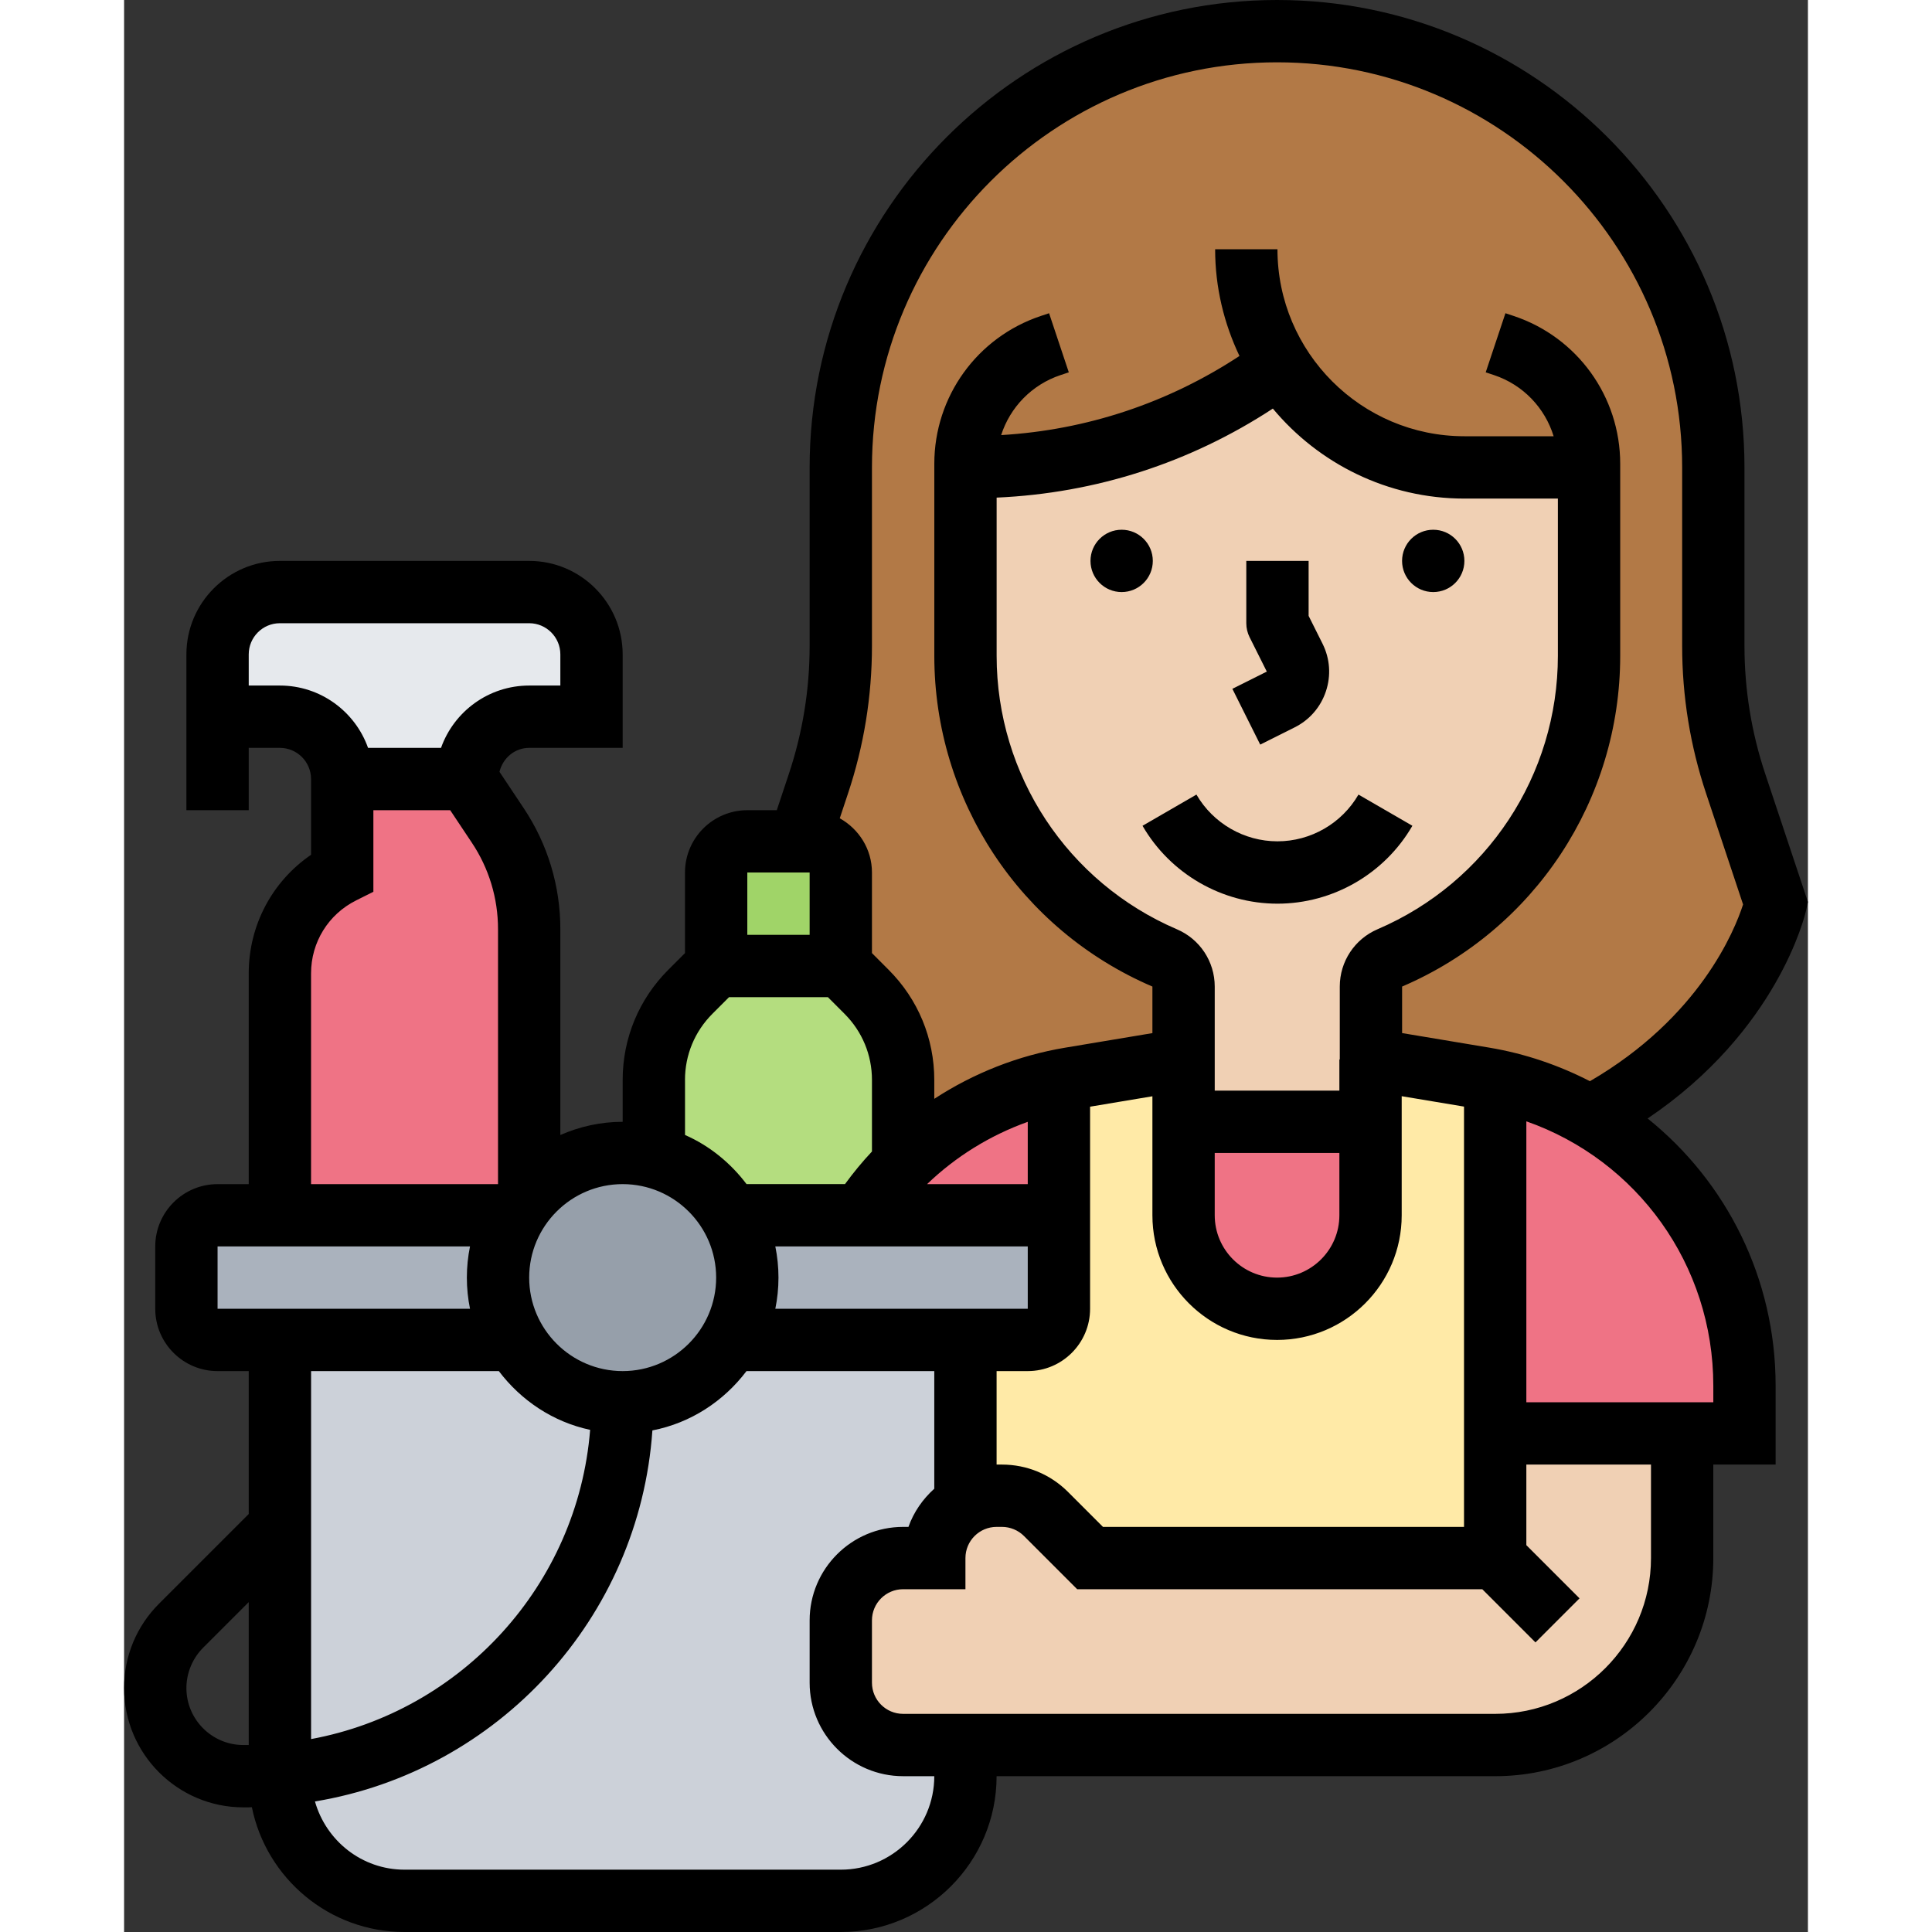 <svg id="Layer_5" enable-background="new 0 0 54.036 62" height="512" viewBox="0 0 54.036 62" width="512" xmlns="http://www.w3.org/2000/svg"><rect x="0" y="0" width="54.036" height="62" fill="#333333" stroke="none"/><g><g><g><path d="m27 15v6.05c0 4.22 2.52 8.03 6.39 9.69.37.16.61.52.61.92v2.34l-3.63.61c-.12.02-.25.04-.37.07-1.95.39-3.66 1.35-5 2.66v-2.68c0-1.06-.42-2.08-1.17-2.83l-.83-.83v-3c0-.55-.45-1-1-1h-.33l.61-1.84c.48-1.43.72-2.93.72-4.43v-5.73c0-7.73 6.27-14 14-14 3.86 0 7.36 1.57 9.9 4.1 2.53 2.54 4.1 6.04 4.1 9.9v5.73c0 1.5.24 3 .72 4.43l1.28 3.84s-.93 4.18-5.95 6.84c-.93-.55-1.95-.94-3.05-1.16-.11-.03-.23-.05-.35-.07l-3.64-.61v-2.34c0-.4.24-.76.61-.92 3.88-1.66 6.39-5.47 6.39-9.69v-6.05h-4c-2.49 0-4.67-1.3-5.9-3.26l-.01.01c-2.84 2.09-6.3 3.25-9.9 3.25h-.19z" fill="#b27946"/></g><g><path d="m50 46h-6v-11.32c1.1.22 2.12.61 3.05 1.16 2.99 1.74 4.95 4.99 4.95 8.63v1.53z" fill="#ef7385"/></g><g><path d="m40 36v3c0 .83-.34 1.58-.88 2.12s-1.29.88-2.12.88c-1.66 0-3-1.34-3-3v-3z" fill="#ef7385"/></g><g><path d="m30 34.68v5.32c0-.55-.45-1-1-1h-5.36c.39-.6.85-1.16 1.36-1.66 1.34-1.31 3.05-2.27 5-2.66z" fill="#ef7385"/></g><g><path d="m28 48c-.36 0-.7.09-.99.26l-.01-.02v-5.24h2c.55 0 1-.45 1-1v-1-1-5.32c.12-.03.25-.05.37-.07l3.63-.61v2 3c0 1.66 1.34 3 3 3 .83 0 1.58-.34 2.12-.88s.88-1.29.88-2.12v-3-2h.01l3.64.61c.12.02.24.04.35.07v11.32 4h-13l-1.41-1.41c-.38-.38-.89-.59-1.42-.59z" fill="#ffeaa7"/></g><g><path d="m23 28v3h-4v-3c0-.55.45-1 1-1h1.67.33c.55 0 1 .45 1 1z" fill="#a0d468"/></g><g><path d="m23.83 31.83c.75.75 1.17 1.77 1.17 2.83v2.68c-.51.5-.97 1.06-1.36 1.66h-4.18c-.53-.92-1.41-1.6-2.46-1.87v-2.47c0-1.06.42-2.08 1.17-2.83l.83-.83h4z" fill="#b4dd7f"/></g><g><path d="m13 29.82v8.54c-.18.2-.33.41-.46.64h-7.54v-7.76c0-1.37.77-2.63 2-3.24v-3h4l.99 1.49c.66.98 1.01 2.14 1.01 3.33z" fill="#ef7385"/></g><g><path d="m15 21v2h-2c-1.1 0-2 .9-2 2h-4c0-.55-.22-1.05-.59-1.41-.36-.37-.86-.59-1.41-.59h-2v-2c0-1.1.9-2 2-2h8c1.1 0 2 .9 2 2z" fill="#e6e9ed"/></g><g><path d="m27 48.24.01.02c-.15.09-.3.2-.42.33-.37.36-.59.86-.59 1.41h-1c-1.1 0-2 .9-2 2v2c0 1.1.9 2 2 2h2v1c0 2.21-1.79 4-4 4h-14c-2.21 0-4-1.79-4-4v-14h7.54c.69 1.2 1.98 2 3.46 2s2.77-.8 3.46-2h7.54z" fill="#ccd1d9"/></g><g><path d="m27 43h-7.54c.34-.59.54-1.27.54-2s-.2-1.41-.54-2h4.18 5.36c.55 0 1 .45 1 1v1 1c0 .55-.45 1-1 1z" fill="#aab2bd"/></g><g><path d="m5 39h7.54c-.34.59-.54 1.27-.54 2s.2 1.41.54 2h-7.54-2c-.55 0-1-.45-1-1v-2c0-.55.45-1 1-1z" fill="#aab2bd"/></g><g><path d="m19.46 39c.34.59.54 1.27.54 2s-.2 1.41-.54 2c-.69 1.2-1.98 2-3.46 2s-2.77-.8-3.46-2c-.34-.59-.54-1.27-.54-2s.2-1.41.54-2c.13-.23.28-.44.46-.64.73-.83 1.8-1.36 3-1.36.35 0 .68.04 1 .13 1.05.27 1.93.95 2.46 1.87z" fill="#969faa"/></g><g><path d="m37.11 11.74c1.23 1.96 3.41 3.26 5.9 3.26h4v6.05c0 4.22-2.51 8.03-6.39 9.69-.37.16-.61.52-.61.92v2.34h-.01v2h-6v-2-2.34c0-.4-.24-.76-.61-.92-3.87-1.66-6.39-5.47-6.39-9.69v-6.05h.01.19c3.6 0 7.06-1.16 9.9-3.25z" fill="#f0d0b4"/></g><g><path d="m44 50v-4h6v4c0 3.31-2.69 6-6 6h-17-2c-1.1 0-2-.9-2-2v-2c0-1.1.9-2 2-2h1c0-.55.22-1.05.59-1.41.12-.13.27-.24.42-.33.29-.17.63-.26.99-.26h.17c.53 0 1.04.21 1.42.59l1.41 1.41z" fill="#f0d0b4"/></g></g><g><circle cx="32.013" cy="18" r="1"/><circle cx="42.012" cy="18" r="1"/><path d="m36.46 23.895 1.105-.553c.478-.239.834-.65 1.003-1.157s.131-1.049-.108-1.527l-.447-.894v-1.764h-2v2c0 .155.036.309.105.447l.553 1.105-1.105.553z"/><path d="m41.343 26.5-1.73-1.001c-.535.925-1.531 1.5-2.6 1.5s-2.064-.575-2.6-1.5l-1.73 1.001c.891 1.542 2.551 2.5 4.33 2.5s3.439-.958 4.33-2.5z"/><path d="m53.977 29.217.06-.271-1.369-4.107c-.443-1.327-.668-2.71-.668-4.111v-5.728c0-8.271-6.729-15-15-15s-15 6.729-15 15v5.728c0 1.401-.225 2.784-.668 4.111l-.386 1.161h-.946c-1.103 0-2 .897-2 2v2.586l-.535.535c-.944.944-1.465 2.2-1.465 3.536v1.343c-.712 0-1.386.154-2 .424v-6.607c0-1.387-.406-2.729-1.176-3.883l-.777-1.166c.107-.437.484-.768.953-.768h3v-3c0-1.654-1.346-3-3-3h-8c-1.654 0-3 1.346-3 3v2 1 2h2v-2h1c.552 0 1 .449 1 1v1 1.431c-1.247.854-2 2.261-2 3.805v6.764h-1c-1.103 0-2 .897-2 2v2c0 1.103.897 2 2 2h1v4.586l-2.879 2.879c-.723.723-1.121 1.684-1.121 2.707 0 2.11 1.718 3.828 3.828 3.828h.172c.034 0 .067-.005.101-.005.462 2.282 2.483 4.005 4.899 4.005h14c2.757 0 5-2.243 5-5h16c3.859 0 7-3.141 7-7v-3h2v-2.529c0-3.449-1.581-6.551-4.108-8.578 4.168-2.81 5.046-6.505 5.085-6.676zm-20.19.605c-3.515-1.507-5.786-4.952-5.786-8.776v-5.077c3.177-.141 6.208-1.117 8.864-2.857 1.469 1.763 3.679 2.888 6.148 2.888h2.999v5.045c0 3.824-2.271 7.269-5.786 8.775-.737.316-1.213 1.037-1.213 1.838v2.342h-.013v1h-4v-.153-.847-2.34c0-.802-.476-1.523-1.213-1.838zm1.213 7.178h4v2c0 1.103-.897 2-2 2s-2-.897-2-2zm2 6c2.206 0 4-1.794 4-4v-3.822l2 .334v13.488h-11.586l-1.121-1.121c-.566-.566-1.32-.879-2.121-.879h-.172v-3h1c1.103 0 2-.897 2-2v-1-1-4.485l2-.334v3.819c0 2.206 1.794 4 4 4zm-16.101-3h8.101v1 1h-8.101c.066-.323.101-.658.101-1s-.035-.677-.101-1zm8.101-2h-3.231c.922-.887 2.025-1.568 3.231-1.999zm-7-10v2h-2v-2zm-4 6.657c0-.802.313-1.555.879-2.122l.535-.535h3.172l.535.536c.567.567.879 1.319.879 2.121v2.296c-.309.329-.597.679-.865 1.046h-3.16c-.514-.679-1.186-1.23-1.974-1.576v-1.766zm1 6.343c0 1.654-1.346 3-3 3s-3-1.346-3-3 1.346-3 3-3 3 1.346 3 3zm-14-19h-1v-1c0-.551.448-1 1-1h8c.552 0 1 .449 1 1v1h-1c-1.304 0-2.416.836-2.829 2h-2.342c-.413-1.164-1.525-2-2.829-2zm1 9.236c0-.998.555-1.895 1.447-2.341l.553-.277v-2.618h2.465l.695 1.043c.55.824.84 1.783.84 2.774v8.183h-6zm-3 8.764h8.101c-.066.323-.101.658-.101 1s.035.677.101 1h-8.101zm9.026 4c.712.941 1.736 1.631 2.93 1.886-.4 4.981-4.127 9.031-8.955 9.923v-11.809zm-8.198 12c-1.008 0-1.828-.82-1.828-1.828 0-.481.195-.953.535-1.293l1.465-1.465v4.586zm19.172 4h-14c-1.372 0-2.518-.93-2.875-2.189 5.867-.971 10.411-5.874 10.829-11.907 1.231-.239 2.29-.939 3.02-1.904h6.026v3.775c-.369.332-.66.748-.829 1.225h-.171c-1.654 0-3 1.346-3 3v2c0 1.654 1.346 3 3 3h1c0 1.654-1.346 3-3 3zm26-10c0 2.757-2.243 5-5 5h-19c-.552 0-1-.448-1-1v-2c0-.552.448-1 1-1h2v-1c0-.552.448-1 1-1h.172c.263 0 .521.106.707.293l1.707 1.707h13l1.707 1.707 1.414-1.414-1.707-1.707v-2.586h4zm2-5.529v.529h-6v-9.015c3.553 1.246 6 4.6 6 8.486zm-3.96-9.774c-.993-.51-2.074-.884-3.229-1.077l-2.798-.467v-1.493c4.252-1.822 6.999-5.988 6.999-10.614v-6.163c0-2.155-1.374-4.062-3.418-4.743l-.265-.088-.633 1.897.265.088c.937.312 1.636 1.055 1.915 1.963h-2.863c-3.309 0-6-2.692-6-6h-2c0 1.226.286 2.384.781 3.424-2.296 1.509-4.907 2.377-7.648 2.539.287-.892.982-1.618 1.906-1.926l.265-.088-.633-1.897-.265.088c-2.044.682-3.418 2.588-3.418 4.743v6.163c0 4.625 2.747 8.792 6.999 10.614v1.494l-2.798.467c-1.511.252-2.94.819-4.202 1.642v-.605c0-1.336-.521-2.592-1.465-3.536l-.535-.536v-2.586c0-.75-.42-1.397-1.033-1.74l.262-.789c.512-1.53.771-3.126.771-4.743v-5.728c0-7.168 5.832-13 13-13s13 5.832 13 13v5.728c0 1.617.259 3.213.771 4.743l1.184 3.554c-.267.831-1.396 3.627-4.915 5.672z"/></g></g></svg>